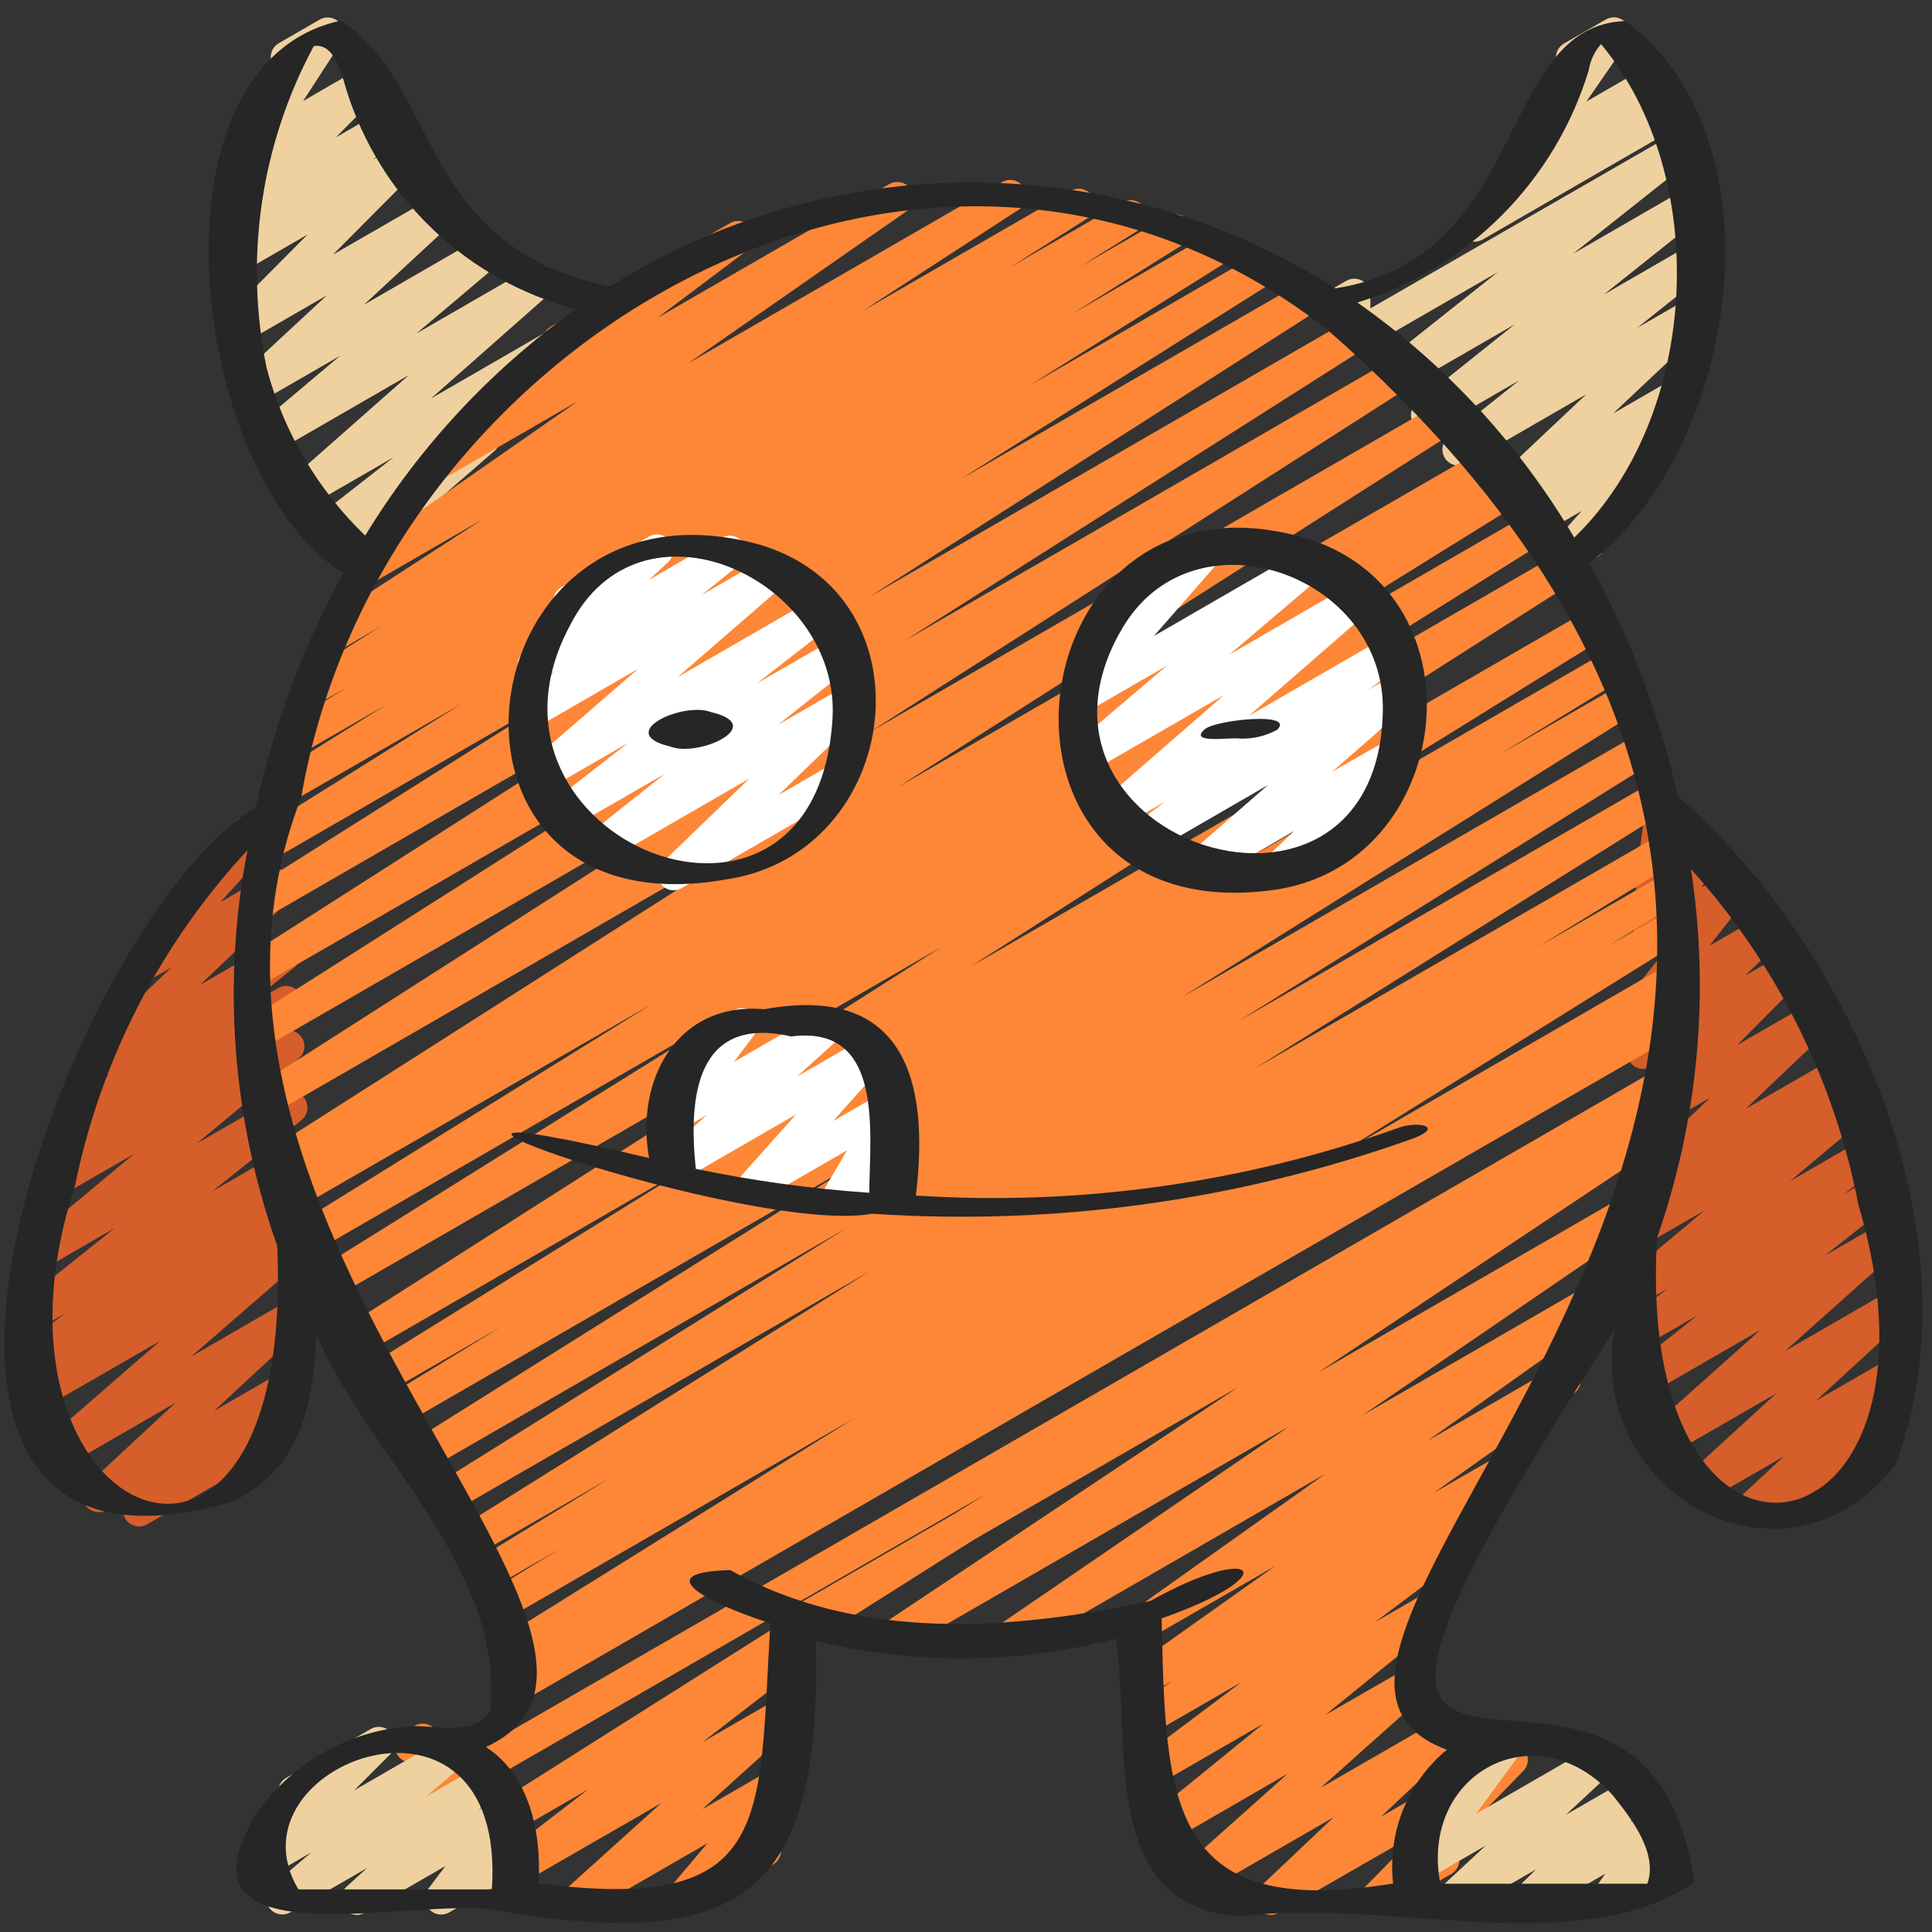<?xml version="1.0" encoding="UTF-8"?>
<svg xmlns="http://www.w3.org/2000/svg" width="128" height="128" viewBox="0 0 128 128" fill="none">
  <rect x="0" y="0" width="128" height="128" fill="#333333" stroke="none"/>
  <path d="M23.386 37.663C23.168 37.663 22.956 37.596 22.777 37.472C22.599 37.348 22.463 37.172 22.387 36.968C22.311 36.765 22.299 36.543 22.353 36.332C22.407 36.121 22.524 35.932 22.688 35.79L22.951 35.564L22.323 35.924C22.09 36.056 21.815 36.095 21.554 36.034C21.293 35.972 21.065 35.815 20.915 35.593C20.765 35.37 20.704 35.1 20.744 34.835C20.785 34.57 20.923 34.329 21.133 34.162L26.082 30.29L20.399 33.571C20.17 33.704 19.9 33.746 19.642 33.691C19.383 33.636 19.154 33.486 19 33.272C18.845 33.057 18.776 32.793 18.805 32.53C18.834 32.267 18.96 32.025 19.157 31.849L27.093 24.846L18.253 29.949C18.022 30.08 17.751 30.121 17.492 30.063C17.233 30.005 17.005 29.853 16.853 29.636C16.7 29.419 16.634 29.153 16.666 28.89C16.699 28.626 16.829 28.385 17.03 28.212L22.528 23.574L17.011 26.757C16.784 26.891 16.515 26.936 16.257 26.884C15.998 26.831 15.768 26.684 15.612 26.472C15.455 26.26 15.383 25.997 15.408 25.735C15.434 25.472 15.556 25.229 15.751 25.051L21.654 19.568L16.179 22.727C15.956 22.849 15.696 22.887 15.447 22.833C15.199 22.78 14.977 22.64 14.822 22.438C14.668 22.236 14.591 21.985 14.605 21.731C14.619 21.477 14.723 21.236 14.899 21.053L20.38 15.536L16.045 18.038C15.815 18.17 15.545 18.212 15.287 18.155C15.028 18.099 14.8 17.948 14.646 17.733C14.492 17.517 14.424 17.252 14.455 16.989C14.486 16.727 14.613 16.485 14.812 16.31L16.384 14.951H16.369C16.145 15.08 15.883 15.124 15.629 15.074C15.376 15.024 15.149 14.883 14.992 14.678C14.834 14.474 14.756 14.219 14.772 13.961C14.788 13.704 14.897 13.46 15.079 13.277L17.98 10.367L17.304 10.757C17.097 10.873 16.858 10.916 16.624 10.881C16.39 10.846 16.175 10.734 16.012 10.563C15.848 10.393 15.746 10.172 15.722 9.937C15.697 9.702 15.752 9.465 15.876 9.264L18.752 4.824C18.545 4.774 18.358 4.663 18.214 4.505C18.071 4.348 17.978 4.151 17.948 3.94C17.917 3.729 17.951 3.513 18.044 3.322C18.137 3.13 18.286 2.97 18.471 2.864L21.18 1.298C21.387 1.179 21.629 1.133 21.866 1.167C22.102 1.202 22.32 1.315 22.485 1.489C22.65 1.662 22.751 1.886 22.773 2.124C22.796 2.362 22.737 2.601 22.607 2.802L20.083 6.691L23.857 4.513C24.081 4.392 24.34 4.354 24.589 4.407C24.838 4.46 25.059 4.6 25.214 4.802C25.369 5.005 25.446 5.255 25.432 5.509C25.418 5.763 25.313 6.004 25.137 6.188L22.249 9.104L25.067 7.476C25.296 7.347 25.566 7.307 25.823 7.364C26.08 7.421 26.307 7.572 26.46 7.786C26.613 8.001 26.681 8.264 26.651 8.526C26.621 8.788 26.495 9.03 26.298 9.204L24.723 10.565L26.264 9.678C26.487 9.556 26.747 9.519 26.995 9.572C27.244 9.625 27.466 9.765 27.62 9.967C27.775 10.169 27.852 10.42 27.838 10.674C27.824 10.928 27.72 11.169 27.544 11.352L22.063 16.867L28.76 13.012C28.987 12.878 29.256 12.833 29.514 12.886C29.773 12.939 30.002 13.085 30.159 13.297C30.316 13.509 30.388 13.772 30.363 14.035C30.337 14.297 30.215 14.541 30.02 14.719L24.107 20.193L31.844 15.728C32.075 15.596 32.347 15.555 32.606 15.613C32.866 15.671 33.094 15.824 33.247 16.041C33.399 16.259 33.465 16.526 33.432 16.789C33.398 17.053 33.267 17.294 33.065 17.467L27.584 22.098L35.245 17.676C35.474 17.543 35.744 17.5 36.003 17.555C36.262 17.611 36.491 17.761 36.646 17.976C36.801 18.191 36.87 18.456 36.84 18.719C36.81 18.982 36.683 19.224 36.484 19.399L28.55 26.403L38.187 20.839C38.42 20.707 38.695 20.668 38.956 20.73C39.217 20.791 39.445 20.949 39.595 21.171C39.745 21.393 39.806 21.664 39.766 21.929C39.725 22.194 39.587 22.434 39.377 22.602L32.401 28.054C32.58 28.114 32.74 28.22 32.865 28.361C32.989 28.502 33.075 28.674 33.111 28.859C33.148 29.044 33.135 29.236 33.073 29.414C33.012 29.592 32.904 29.751 32.762 29.874L28.16 33.87C28.294 34.114 28.327 34.401 28.252 34.669C28.177 34.938 28 35.166 27.759 35.306L23.919 37.52C23.757 37.614 23.573 37.664 23.386 37.663Z" fill="#EFD1A0"></path>
  <path d="M103.332 38.163C103.127 38.163 102.925 38.103 102.753 37.992C102.58 37.88 102.443 37.721 102.359 37.533C102.275 37.346 102.246 37.138 102.278 36.934C102.309 36.731 102.398 36.541 102.534 36.388L104.785 33.855L101.69 35.643C101.459 35.772 101.19 35.811 100.932 35.752C100.675 35.694 100.449 35.542 100.297 35.327C100.145 35.111 100.078 34.847 100.109 34.585C100.141 34.323 100.268 34.082 100.467 33.909L101.762 32.808L100.015 33.817C99.788 33.955 99.517 34.003 99.256 33.952C98.995 33.901 98.762 33.754 98.604 33.541C98.445 33.327 98.373 33.062 98.4 32.797C98.427 32.532 98.552 32.288 98.75 32.11L105.096 26.122L97.167 30.7C96.934 30.836 96.658 30.878 96.395 30.818C96.132 30.759 95.901 30.602 95.75 30.379C95.598 30.156 95.536 29.884 95.576 29.618C95.617 29.351 95.757 29.11 95.968 28.942L100.661 25.198L95.076 28.422C94.844 28.554 94.57 28.594 94.309 28.533C94.048 28.473 93.82 28.317 93.669 28.096C93.518 27.875 93.455 27.605 93.494 27.34C93.533 27.075 93.669 26.835 93.877 26.666L100.356 21.488L92.749 25.881C92.516 26.014 92.241 26.054 91.98 25.994C91.719 25.933 91.49 25.776 91.339 25.555C91.188 25.333 91.126 25.062 91.165 24.797C91.205 24.532 91.343 24.291 91.552 24.123L99.232 18.028L90.285 23.193C90.123 23.286 89.94 23.335 89.754 23.336C89.568 23.336 89.385 23.288 89.223 23.196C89.061 23.103 88.926 22.97 88.832 22.809C88.737 22.649 88.687 22.466 88.685 22.28L88.674 21.367L88.633 21.388C88.512 21.465 88.376 21.517 88.234 21.541C88.093 21.564 87.947 21.558 87.808 21.524C87.668 21.49 87.536 21.428 87.421 21.341C87.306 21.255 87.21 21.146 87.138 21.022C87.066 20.897 87.02 20.759 87.002 20.617C86.985 20.474 86.997 20.329 87.037 20.191C87.077 20.053 87.145 19.924 87.236 19.813C87.327 19.701 87.439 19.61 87.567 19.543L89.19 18.606C89.352 18.513 89.534 18.464 89.721 18.463C89.907 18.463 90.09 18.511 90.251 18.603C90.413 18.695 90.548 18.828 90.643 18.988C90.737 19.149 90.788 19.331 90.79 19.517V20.434L110.705 8.961C110.938 8.828 111.213 8.787 111.475 8.848C111.737 8.908 111.967 9.065 112.118 9.288C112.269 9.51 112.33 9.782 112.29 10.047C112.249 10.313 112.11 10.554 111.9 10.722L104.22 16.812L111.535 12.588C111.768 12.45 112.045 12.405 112.31 12.464C112.575 12.523 112.807 12.68 112.96 12.904C113.113 13.127 113.175 13.401 113.133 13.669C113.092 13.937 112.95 14.179 112.736 14.346L106.253 19.519L111.957 16.226C112.19 16.09 112.466 16.048 112.729 16.107C112.992 16.167 113.223 16.324 113.375 16.547C113.526 16.769 113.588 17.041 113.548 17.308C113.507 17.575 113.367 17.816 113.156 17.983L108.463 21.727L111.94 19.72C112.167 19.584 112.437 19.537 112.697 19.589C112.957 19.641 113.188 19.788 113.345 20.001C113.503 20.214 113.576 20.477 113.549 20.741C113.523 21.005 113.4 21.249 113.203 21.427L106.865 27.4L110.95 25.04C111.181 24.909 111.452 24.868 111.711 24.926C111.97 24.984 112.198 25.136 112.351 25.353C112.503 25.57 112.57 25.836 112.537 26.099C112.504 26.363 112.374 26.604 112.173 26.777L110.069 28.565C110.213 28.575 110.353 28.615 110.48 28.682C110.607 28.748 110.72 28.841 110.81 28.953C110.97 29.149 111.054 29.396 111.049 29.65C111.043 29.903 110.948 30.146 110.78 30.335L106.199 35.481C106.33 35.725 106.361 36.01 106.286 36.276C106.21 36.543 106.034 36.769 105.794 36.908L103.874 38.02C103.709 38.115 103.522 38.164 103.332 38.163Z" fill="#EFD1A0"></path>
  <path d="M97.707 16.009C97.486 16.009 97.27 15.941 97.089 15.813C96.909 15.686 96.772 15.505 96.698 15.297C96.625 15.088 96.618 14.862 96.679 14.65C96.739 14.437 96.864 14.248 97.037 14.11L101.003 10.923C100.916 10.871 100.838 10.807 100.77 10.733C100.606 10.556 100.507 10.328 100.49 10.086C100.473 9.845 100.537 9.605 100.674 9.406L103.829 4.826C103.632 4.763 103.458 4.645 103.327 4.485C103.196 4.325 103.114 4.131 103.091 3.926C103.069 3.72 103.106 3.513 103.2 3.328C103.293 3.144 103.437 2.99 103.616 2.887L106.389 1.291C106.599 1.17 106.843 1.124 107.082 1.161C107.321 1.197 107.541 1.313 107.705 1.491C107.869 1.669 107.968 1.897 107.986 2.138C108.003 2.379 107.938 2.619 107.802 2.818L105.103 6.727L109.126 4.406C109.359 4.268 109.636 4.224 109.9 4.283C110.164 4.342 110.396 4.498 110.548 4.721C110.701 4.944 110.764 5.217 110.723 5.484C110.683 5.752 110.542 5.994 110.33 6.161L109.184 7.081L109.971 6.626C110.216 6.487 110.506 6.45 110.778 6.524C111.05 6.598 111.281 6.776 111.422 7.02C111.563 7.264 111.602 7.554 111.53 7.826C111.458 8.099 111.281 8.331 111.038 8.474L98.238 15.866C98.076 15.959 97.893 16.008 97.707 16.009Z" fill="#EFD1A0"></path>
  <path d="M9.216 101.132C8.997 101.132 8.783 101.065 8.604 100.939C8.424 100.813 8.288 100.635 8.213 100.429C8.139 100.223 8.13 99.999 8.187 99.787C8.244 99.576 8.365 99.387 8.533 99.246L8.71 99.097L7.072 100.044C6.845 100.174 6.578 100.216 6.322 100.162C6.065 100.108 5.838 99.962 5.683 99.751C5.528 99.54 5.455 99.28 5.48 99.019C5.504 98.759 5.624 98.516 5.815 98.338L11.635 92.93L4.115 97.282C3.885 97.416 3.614 97.459 3.353 97.403C3.093 97.348 2.863 97.197 2.709 96.98C2.554 96.763 2.486 96.496 2.518 96.232C2.55 95.968 2.68 95.725 2.882 95.552L10.617 88.834L2.773 93.356C2.537 93.492 2.257 93.532 1.991 93.468C1.726 93.404 1.496 93.24 1.347 93.011C1.199 92.782 1.144 92.505 1.194 92.237C1.243 91.968 1.394 91.729 1.615 91.569L2.468 90.95C2.229 91.006 1.979 90.977 1.759 90.87C1.538 90.762 1.362 90.582 1.259 90.36C1.156 90.138 1.132 89.887 1.192 89.649C1.253 89.412 1.393 89.202 1.589 89.056L4.314 87.02L2.906 87.833C2.673 87.965 2.399 88.005 2.138 87.945C1.877 87.884 1.649 87.728 1.498 87.507C1.347 87.286 1.285 87.016 1.323 86.752C1.362 86.487 1.499 86.246 1.707 86.078L7.612 81.354L3.345 83.823C3.114 83.949 2.845 83.985 2.589 83.925C2.333 83.865 2.108 83.712 1.958 83.496C1.807 83.28 1.742 83.016 1.775 82.755C1.807 82.494 1.935 82.254 2.133 82.082L8.875 76.454L4.196 79.148C3.962 79.286 3.684 79.329 3.419 79.268C3.154 79.208 2.922 79.048 2.771 78.823C2.619 78.597 2.56 78.322 2.604 78.054C2.649 77.786 2.794 77.545 3.01 77.38L5.85 75.183L5.122 75.609C4.89 75.738 4.617 75.776 4.359 75.715C4.1 75.654 3.873 75.499 3.723 75.279C3.573 75.059 3.51 74.792 3.547 74.529C3.584 74.265 3.718 74.025 3.923 73.856L7.27 71.17L6.532 71.596C6.305 71.74 6.032 71.792 5.768 71.742C5.504 71.693 5.268 71.546 5.108 71.33C4.947 71.115 4.874 70.847 4.903 70.58C4.932 70.313 5.06 70.066 5.263 69.89L11.368 64.087L9.783 65.002C9.563 65.13 9.304 65.176 9.054 65.129C8.803 65.083 8.577 64.949 8.417 64.751C8.257 64.552 8.173 64.303 8.181 64.048C8.188 63.794 8.287 63.55 8.459 63.362L15.426 55.682C15.291 55.437 15.257 55.149 15.332 54.88C15.407 54.61 15.585 54.381 15.827 54.242L17.869 53.062C18.089 52.932 18.348 52.886 18.599 52.931C18.85 52.976 19.077 53.11 19.238 53.308C19.399 53.506 19.484 53.755 19.477 54.01C19.47 54.265 19.372 54.509 19.2 54.698L14.601 59.769L18.086 57.758C18.312 57.629 18.578 57.587 18.832 57.64C19.087 57.693 19.314 57.837 19.469 58.046C19.625 58.254 19.699 58.512 19.678 58.771C19.657 59.031 19.541 59.273 19.354 59.453L13.248 65.256L18.297 62.342C18.53 62.211 18.803 62.171 19.064 62.231C19.324 62.292 19.552 62.447 19.703 62.668C19.854 62.888 19.916 63.157 19.879 63.421C19.841 63.686 19.705 63.926 19.499 64.096L16.158 66.775L18.443 65.457C18.677 65.326 18.951 65.288 19.212 65.35C19.473 65.412 19.701 65.571 19.85 65.793C19.999 66.016 20.059 66.287 20.018 66.552C19.976 66.817 19.837 67.056 19.627 67.223L16.783 69.427L18.577 68.392C18.808 68.262 19.079 68.222 19.338 68.281C19.596 68.34 19.823 68.493 19.975 68.71C20.127 68.928 20.193 69.194 20.159 69.457C20.125 69.72 19.995 69.961 19.793 70.133L13.043 75.758L18.773 72.456C19.006 72.324 19.28 72.284 19.541 72.344C19.801 72.405 20.03 72.561 20.181 72.782C20.332 73.003 20.394 73.273 20.355 73.538C20.317 73.803 20.18 74.043 19.972 74.212L14.054 78.935L18.933 76.119C19.169 75.986 19.445 75.948 19.708 76.011C19.971 76.075 20.2 76.235 20.348 76.461C20.497 76.686 20.555 76.96 20.509 77.227C20.464 77.493 20.319 77.732 20.105 77.896L17.382 79.929L19.066 78.959C19.302 78.826 19.58 78.788 19.844 78.854C20.107 78.919 20.335 79.082 20.483 79.31C20.63 79.537 20.685 79.813 20.637 80.08C20.588 80.347 20.44 80.585 20.222 80.746L19.433 81.316C19.666 81.251 19.915 81.269 20.137 81.364C20.36 81.46 20.543 81.629 20.657 81.842C20.771 82.056 20.809 82.302 20.764 82.541C20.72 82.779 20.595 82.995 20.412 83.153L12.681 89.864L18.745 86.363C18.973 86.231 19.241 86.188 19.498 86.241C19.755 86.295 19.984 86.441 20.14 86.653C20.296 86.864 20.368 87.126 20.343 87.387C20.318 87.649 20.197 87.892 20.004 88.07L14.187 93.474L18.596 90.929C18.827 90.798 19.099 90.758 19.358 90.817C19.617 90.876 19.845 91.03 19.997 91.248C20.148 91.466 20.213 91.732 20.179 91.996C20.144 92.259 20.013 92.5 19.81 92.672L18.722 93.572C18.947 93.594 19.159 93.687 19.327 93.838C19.496 93.988 19.612 94.188 19.66 94.409C19.707 94.63 19.683 94.861 19.591 95.067C19.5 95.273 19.345 95.445 19.149 95.558L9.749 100.989C9.587 101.084 9.403 101.133 9.216 101.132Z" fill="#D65E2A"></path>
  <path d="M115.902 101.133C115.687 101.133 115.478 101.069 115.301 100.948C115.124 100.828 114.987 100.657 114.908 100.457C114.83 100.258 114.813 100.039 114.861 99.83C114.908 99.621 115.017 99.432 115.174 99.286L118.172 96.497L112.932 99.522C112.705 99.651 112.439 99.691 112.184 99.636C111.929 99.582 111.703 99.436 111.548 99.225C111.394 99.015 111.321 98.756 111.345 98.496C111.369 98.236 111.488 97.994 111.678 97.816L117.679 92.318L110.357 96.544C110.129 96.676 109.859 96.719 109.601 96.664C109.343 96.609 109.114 96.46 108.96 96.246C108.805 96.032 108.735 95.768 108.763 95.506C108.792 95.243 108.917 95.001 109.113 94.825L116.629 88.115L109.393 92.293C109.16 92.426 108.884 92.467 108.623 92.406C108.361 92.346 108.131 92.189 107.98 91.966C107.829 91.744 107.768 91.472 107.808 91.207C107.849 90.941 107.988 90.7 108.198 90.532L112.465 87.143L109.286 88.975C109.052 89.107 108.777 89.145 108.515 89.083C108.254 89.021 108.026 88.862 107.876 88.638C107.727 88.415 107.667 88.143 107.71 87.878C107.752 87.612 107.893 87.373 108.104 87.207L110.494 85.368L109.105 86.168C108.874 86.3 108.602 86.341 108.342 86.283C108.082 86.225 107.853 86.072 107.701 85.854C107.548 85.636 107.482 85.368 107.517 85.104C107.551 84.84 107.683 84.599 107.887 84.427L112.917 80.203L108.845 82.55C108.611 82.681 108.336 82.719 108.075 82.656C107.814 82.594 107.587 82.436 107.437 82.213C107.288 81.99 107.228 81.719 107.27 81.454C107.311 81.189 107.451 80.95 107.661 80.783L109 79.746L108.973 79.761C108.745 79.904 108.472 79.957 108.208 79.907C107.944 79.858 107.709 79.711 107.548 79.495C107.388 79.28 107.315 79.012 107.344 78.745C107.372 78.478 107.501 78.231 107.703 78.055L113.305 72.721L109.188 75.096C108.965 75.217 108.705 75.255 108.456 75.202C108.207 75.149 107.986 75.008 107.831 74.806C107.677 74.604 107.6 74.353 107.614 74.1C107.628 73.846 107.732 73.605 107.908 73.421L112.311 68.996L109.399 70.678C109.174 70.807 108.91 70.85 108.656 70.799C108.401 70.748 108.174 70.606 108.017 70.399C107.86 70.192 107.784 69.935 107.803 69.676C107.821 69.417 107.934 69.174 108.119 68.992L110.408 66.771L109.555 67.258C109.343 67.385 109.092 67.433 108.847 67.394C108.603 67.356 108.38 67.232 108.217 67.044C108.055 66.858 107.963 66.62 107.957 66.372C107.951 66.125 108.031 65.883 108.183 65.688L110.743 62.415L109.758 62.985C109.549 63.105 109.305 63.151 109.067 63.115C108.828 63.08 108.609 62.964 108.445 62.788C108.28 62.611 108.181 62.384 108.162 62.144C108.143 61.903 108.206 61.664 108.341 61.464L109.576 59.638C109.303 59.682 109.024 59.616 108.8 59.454C108.634 59.343 108.503 59.187 108.422 59.005C108.341 58.823 108.312 58.621 108.339 58.424L108.853 54.765C108.786 54.702 108.728 54.63 108.68 54.552C108.61 54.43 108.565 54.296 108.547 54.157C108.529 54.018 108.538 53.877 108.575 53.742C108.611 53.606 108.674 53.48 108.759 53.369C108.845 53.258 108.951 53.164 109.073 53.095L109.54 52.826C109.713 52.726 109.91 52.677 110.109 52.684C110.308 52.691 110.501 52.754 110.667 52.865C110.832 52.976 110.963 53.131 111.045 53.312C111.127 53.494 111.156 53.695 111.129 53.892L110.756 56.557L112.463 55.574C112.672 55.453 112.915 55.407 113.154 55.443C113.392 55.479 113.612 55.594 113.776 55.771C113.94 55.947 114.04 56.174 114.059 56.415C114.077 56.655 114.014 56.895 113.879 57.095L112.725 58.801L114.445 57.809C114.659 57.688 114.909 57.644 115.151 57.685C115.394 57.727 115.615 57.851 115.777 58.037C115.938 58.223 116.031 58.459 116.038 58.706C116.045 58.952 115.967 59.193 115.816 59.388L113.256 62.66L116.636 60.711C116.86 60.581 117.125 60.538 117.379 60.589C117.634 60.64 117.861 60.783 118.018 60.989C118.175 61.196 118.251 61.453 118.232 61.712C118.214 61.971 118.101 62.214 117.916 62.396L115.627 64.638L118.208 63.145C118.431 63.023 118.691 62.986 118.94 63.039C119.189 63.092 119.41 63.232 119.565 63.434C119.719 63.636 119.796 63.887 119.782 64.141C119.768 64.395 119.664 64.636 119.488 64.819L115.083 69.244L119.989 66.415C120.216 66.245 120.5 66.173 120.78 66.213C121.06 66.253 121.313 66.402 121.483 66.629C121.652 66.855 121.725 67.139 121.685 67.419C121.645 67.699 121.496 67.952 121.269 68.122L115.667 73.455L121.591 70.042C121.825 69.908 122.101 69.868 122.364 69.93C122.626 69.991 122.855 70.15 123.006 70.374C123.156 70.597 123.216 70.87 123.173 71.136C123.131 71.402 122.99 71.642 122.777 71.808L121.444 72.843L122.404 72.288C122.635 72.159 122.906 72.119 123.164 72.178C123.422 72.237 123.649 72.389 123.801 72.606C123.952 72.823 124.018 73.088 123.985 73.351C123.952 73.613 123.823 73.854 123.622 74.027L118.588 78.259L123.368 75.499C123.603 75.364 123.879 75.324 124.142 75.385C124.406 75.447 124.635 75.606 124.786 75.831C124.936 76.055 124.996 76.328 124.952 76.595C124.909 76.862 124.766 77.102 124.552 77.267L122.176 79.098L123.985 78.052C124.218 77.92 124.492 77.879 124.754 77.94C125.015 78 125.244 78.157 125.395 78.379C125.546 78.6 125.608 78.871 125.568 79.136C125.529 79.402 125.391 79.642 125.182 79.81L120.885 83.198L124.529 81.097C124.756 80.977 125.018 80.942 125.268 81C125.519 81.058 125.739 81.204 125.891 81.411C126.042 81.618 126.113 81.873 126.091 82.129C126.07 82.385 125.957 82.624 125.773 82.803L118.261 89.513L125.062 85.585C125.289 85.457 125.556 85.416 125.811 85.471C126.066 85.526 126.292 85.672 126.446 85.882C126.601 86.093 126.673 86.352 126.649 86.612C126.625 86.871 126.507 87.114 126.317 87.292L120.32 92.798L125.261 89.948C125.488 89.814 125.757 89.769 126.015 89.822C126.274 89.874 126.503 90.021 126.66 90.233C126.817 90.445 126.889 90.708 126.864 90.971C126.838 91.233 126.716 91.477 126.521 91.655L123.52 94.443L124.759 93.73C125.003 93.603 125.287 93.575 125.551 93.651C125.815 93.728 126.04 93.903 126.177 94.142C126.315 94.38 126.355 94.662 126.29 94.929C126.224 95.197 126.058 95.428 125.826 95.576L116.439 100.99C116.276 101.086 116.091 101.135 115.902 101.133Z" fill="#D65E2A"></path>
  <path d="M84.198 126.869C83.984 126.869 83.775 126.806 83.598 126.686C83.421 126.566 83.284 126.396 83.205 126.197C83.126 125.998 83.108 125.78 83.154 125.571C83.201 125.362 83.309 125.172 83.464 125.026L88.343 120.405L79.586 125.461C79.356 125.605 79.08 125.656 78.814 125.604C78.548 125.552 78.312 125.401 78.153 125.181C77.995 124.96 77.926 124.688 77.961 124.419C77.996 124.15 78.133 123.905 78.342 123.733L85.305 117.516L77.291 122.152C77.058 122.285 76.784 122.326 76.523 122.267C76.262 122.207 76.033 122.052 75.881 121.831C75.73 121.611 75.666 121.341 75.704 121.076C75.742 120.811 75.878 120.57 76.085 120.401L83.71 114.195L76.845 118.161C76.61 118.292 76.334 118.331 76.072 118.267C75.81 118.204 75.581 118.043 75.433 117.819C75.284 117.594 75.226 117.321 75.27 117.055C75.315 116.789 75.458 116.55 75.671 116.386L82.251 111.443L76.57 114.722C76.332 114.855 76.052 114.891 75.787 114.825C75.523 114.758 75.295 114.592 75.149 114.362C75.002 114.132 74.95 113.855 75.002 113.587C75.054 113.319 75.207 113.082 75.428 112.923L77.67 111.372L76.346 112.134C76.108 112.266 75.83 112.303 75.567 112.237C75.303 112.17 75.075 112.007 74.929 111.778C74.782 111.55 74.728 111.274 74.778 111.007C74.827 110.74 74.977 110.502 75.196 110.342L84.484 103.75L75.981 108.657C75.744 108.789 75.465 108.825 75.202 108.759C74.939 108.693 74.71 108.529 74.564 108.301C74.417 108.072 74.363 107.797 74.413 107.53C74.463 107.263 74.612 107.025 74.831 106.865L87.789 97.659L67.181 109.557C66.942 109.689 66.662 109.726 66.398 109.658C66.133 109.59 65.905 109.424 65.76 109.193C65.614 108.962 65.563 108.684 65.616 108.417C65.669 108.149 65.823 107.912 66.046 107.754L85.431 94.491L59.693 109.352C59.453 109.488 59.17 109.527 58.902 109.459C58.635 109.391 58.404 109.222 58.259 108.987C58.114 108.753 58.065 108.472 58.122 108.202C58.18 107.932 58.34 107.695 58.568 107.541L82.035 91.897L53.852 108.17C53.608 108.298 53.324 108.326 53.06 108.249C52.796 108.173 52.571 107.997 52.434 107.759C52.296 107.521 52.256 107.238 52.321 106.971C52.387 106.704 52.553 106.472 52.785 106.325L109.687 73.472C109.927 73.335 110.21 73.297 110.478 73.365C110.745 73.433 110.976 73.602 111.121 73.836C111.266 74.07 111.316 74.352 111.258 74.622C111.2 74.891 111.04 75.128 110.812 75.283L87.328 90.935L108.518 78.703C108.757 78.57 109.037 78.534 109.301 78.601C109.566 78.669 109.794 78.835 109.939 79.066C110.085 79.297 110.136 79.575 110.083 79.843C110.03 80.11 109.876 80.347 109.653 80.505L90.27 93.766L106.385 84.465C106.622 84.332 106.901 84.296 107.164 84.362C107.427 84.428 107.655 84.592 107.802 84.82C107.948 85.049 108.002 85.325 107.953 85.591C107.903 85.858 107.754 86.096 107.535 86.257L94.581 95.456L103.136 90.519C103.373 90.387 103.652 90.35 103.915 90.416C104.178 90.482 104.406 90.646 104.553 90.875C104.699 91.103 104.753 91.379 104.704 91.646C104.654 91.913 104.505 92.15 104.286 92.311L94.984 98.912L99.2 96.486C99.438 96.356 99.716 96.322 99.978 96.389C100.241 96.457 100.467 96.622 100.612 96.851C100.757 97.08 100.81 97.356 100.759 97.622C100.708 97.888 100.558 98.125 100.339 98.284L96.966 100.62C97.152 100.612 97.337 100.651 97.504 100.735C97.67 100.818 97.812 100.944 97.916 101.098C98.064 101.325 98.122 101.599 98.075 101.867C98.029 102.134 97.882 102.373 97.666 102.536L91.093 107.475L94.223 105.668C94.455 105.532 94.73 105.489 94.993 105.548C95.255 105.606 95.486 105.762 95.639 105.983C95.792 106.205 95.855 106.476 95.816 106.742C95.778 107.009 95.64 107.25 95.43 107.419L87.797 113.627L93.227 110.506C93.455 110.374 93.725 110.332 93.983 110.387C94.241 110.442 94.469 110.591 94.624 110.805C94.779 111.019 94.849 111.282 94.82 111.545C94.792 111.807 94.667 112.05 94.47 112.226L87.505 118.444L95.119 114.048C95.346 113.907 95.618 113.857 95.88 113.907C96.143 113.957 96.377 114.104 96.536 114.319C96.696 114.533 96.769 114.8 96.741 115.066C96.713 115.332 96.586 115.577 96.386 115.754L91.499 120.356L99.624 115.662C99.847 115.534 100.109 115.49 100.362 115.539C100.614 115.589 100.841 115.727 100.999 115.93C101.157 116.133 101.237 116.387 101.223 116.644C101.209 116.901 101.103 117.144 100.924 117.329L96.098 122.276C96.27 122.362 96.416 122.493 96.519 122.656C96.623 122.818 96.681 123.005 96.686 123.198C96.692 123.39 96.645 123.581 96.552 123.749C96.458 123.917 96.32 124.057 96.153 124.153L91.703 126.713C91.481 126.84 91.219 126.883 90.968 126.833C90.716 126.783 90.491 126.644 90.333 126.442C90.176 126.239 90.096 125.987 90.11 125.731C90.123 125.475 90.228 125.232 90.406 125.047L93.999 121.386L84.732 126.72C84.57 126.816 84.386 126.868 84.198 126.869Z" fill="#FD8736"></path>
  <path d="M38.347 126.89C38.131 126.89 37.92 126.825 37.741 126.703C37.563 126.581 37.426 126.407 37.349 126.206C37.272 126.004 37.257 125.784 37.308 125.574C37.358 125.364 37.471 125.174 37.632 125.029L43.802 119.468L33.707 125.283C33.472 125.422 33.193 125.466 32.927 125.405C32.661 125.345 32.429 125.185 32.277 124.958C32.126 124.731 32.066 124.455 32.112 124.187C32.158 123.918 32.305 123.677 32.523 123.513L38.953 118.563L31.891 122.638C31.65 122.771 31.367 122.805 31.101 122.734C30.835 122.662 30.607 122.491 30.464 122.255C30.322 122.02 30.276 121.738 30.336 121.47C30.397 121.201 30.559 120.966 30.788 120.814L65.265 99.013L29.754 119.515C29.619 119.594 29.469 119.643 29.314 119.657C29.158 119.671 29.002 119.65 28.855 119.596C28.708 119.543 28.575 119.458 28.464 119.347C28.354 119.237 28.269 119.103 28.215 118.956L27.411 116.752C27.196 116.79 26.975 116.761 26.778 116.667C26.581 116.574 26.417 116.422 26.31 116.232C26.17 115.986 26.133 115.695 26.207 115.422C26.281 115.15 26.46 114.917 26.705 114.777L27.469 114.337C27.603 114.26 27.753 114.212 27.908 114.199C28.063 114.185 28.219 114.206 28.365 114.259C28.511 114.312 28.644 114.396 28.754 114.506C28.864 114.616 28.949 114.748 29.003 114.894L29.783 117.027L110.044 70.691C110.285 70.553 110.571 70.515 110.84 70.585C111.11 70.655 111.341 70.827 111.485 71.065C111.629 71.303 111.675 71.588 111.612 71.859C111.549 72.129 111.383 72.365 111.149 72.515L53.286 109.115C53.401 109.337 53.434 109.593 53.379 109.837C53.325 110.081 53.186 110.298 52.988 110.45L46.554 115.415L51.46 112.581C51.687 112.458 51.951 112.421 52.203 112.478C52.455 112.535 52.678 112.681 52.83 112.889C52.983 113.098 53.054 113.354 53.032 113.612C53.01 113.869 52.895 114.109 52.708 114.288L46.536 119.863L51.089 117.234C51.306 117.108 51.562 117.063 51.809 117.107C52.057 117.151 52.281 117.28 52.442 117.473C52.603 117.666 52.691 117.91 52.69 118.161C52.69 118.412 52.6 118.655 52.437 118.847L49.92 121.815L50.106 121.708C50.227 121.631 50.363 121.579 50.505 121.556C50.647 121.532 50.792 121.538 50.932 121.572C51.071 121.606 51.203 121.668 51.318 121.755C51.433 121.841 51.529 121.95 51.601 122.074C51.673 122.199 51.719 122.337 51.737 122.479C51.754 122.622 51.742 122.767 51.702 122.905C51.662 123.043 51.594 123.172 51.503 123.283C51.412 123.395 51.3 123.487 51.172 123.553L45.694 126.721C45.476 126.847 45.221 126.892 44.974 126.849C44.726 126.805 44.502 126.675 44.341 126.482C44.18 126.29 44.092 126.046 44.093 125.795C44.093 125.543 44.183 125.3 44.346 125.108L46.865 122.122L38.88 126.73C38.72 126.83 38.535 126.885 38.347 126.89Z" fill="#FD8736"></path>
  <path d="M34.276 112.746C34.044 112.746 33.818 112.67 33.632 112.53C33.447 112.389 33.312 112.192 33.25 111.968C33.187 111.744 33.199 111.505 33.284 111.289C33.369 111.073 33.523 110.89 33.722 110.769L35.874 109.455L34.502 110.246C34.26 110.386 33.973 110.425 33.702 110.355C33.432 110.285 33.199 110.111 33.055 109.872C32.911 109.632 32.867 109.345 32.932 109.073C32.998 108.802 33.167 108.566 33.404 108.418L56.576 93.973L33.677 107.2C33.434 107.334 33.149 107.368 32.882 107.296C32.614 107.223 32.386 107.05 32.244 106.812C32.102 106.574 32.059 106.29 32.123 106.02C32.187 105.75 32.353 105.516 32.587 105.367L37.09 102.615L32.806 105.086C32.686 105.157 32.553 105.205 32.414 105.225C32.275 105.245 32.134 105.238 31.998 105.203C31.862 105.169 31.734 105.108 31.622 105.024C31.509 104.94 31.415 104.835 31.343 104.714C31.271 104.594 31.224 104.461 31.204 104.322C31.184 104.183 31.191 104.042 31.226 103.906C31.26 103.77 31.321 103.642 31.405 103.53C31.489 103.417 31.594 103.323 31.714 103.251L40.461 97.898L31.714 102.944C31.473 103.071 31.192 103.101 30.93 103.028C30.667 102.954 30.442 102.783 30.302 102.549C30.162 102.316 30.116 102.037 30.175 101.771C30.234 101.504 30.392 101.271 30.618 101.118L57.6 84.237L30.016 100.16C29.775 100.287 29.494 100.317 29.232 100.244C28.969 100.17 28.744 99.999 28.604 99.765C28.464 99.532 28.418 99.253 28.477 98.987C28.535 98.72 28.694 98.487 28.919 98.334L56.068 81.374L28.218 97.45C27.975 97.596 27.685 97.64 27.41 97.572C27.135 97.504 26.899 97.329 26.753 97.087C26.607 96.844 26.564 96.554 26.632 96.279C26.7 96.004 26.874 95.768 27.117 95.622L57.011 76.891L26.313 94.615C26.069 94.76 25.779 94.802 25.504 94.732C25.23 94.662 24.995 94.486 24.85 94.243C24.706 94 24.664 93.709 24.733 93.435C24.803 93.16 24.979 92.925 25.223 92.781L33.21 87.895L25.028 92.618C24.787 92.748 24.505 92.779 24.241 92.706C23.977 92.632 23.751 92.46 23.611 92.225C23.47 91.99 23.425 91.71 23.485 91.443C23.545 91.176 23.706 90.942 23.934 90.79L47.021 76.48L23.512 90.052C23.27 90.199 22.979 90.244 22.704 90.176C22.43 90.109 22.193 89.936 22.046 89.694C21.899 89.452 21.854 89.162 21.922 88.887C21.989 88.612 22.163 88.375 22.404 88.228L62.374 62.737L21.6 86.278C21.359 86.409 21.076 86.442 20.811 86.369C20.546 86.297 20.32 86.125 20.178 85.89C20.037 85.655 19.991 85.374 20.051 85.106C20.112 84.838 20.273 84.604 20.501 84.452L48.83 66.775L20.348 83.213C20.105 83.358 19.814 83.401 19.54 83.332C19.266 83.263 19.03 83.088 18.884 82.846C18.739 82.603 18.696 82.312 18.765 82.038C18.834 81.763 19.009 81.528 19.251 81.382L43.2 66.513L19.398 80.254C19.156 80.383 18.873 80.414 18.609 80.34C18.345 80.266 18.119 80.094 17.979 79.858C17.838 79.621 17.795 79.34 17.856 79.073C17.918 78.805 18.081 78.572 18.311 78.421L19.362 77.781L18.846 78.08C18.604 78.227 18.314 78.271 18.039 78.204C17.764 78.137 17.527 77.963 17.38 77.721C17.233 77.48 17.189 77.189 17.256 76.914C17.323 76.639 17.497 76.403 17.739 76.256L55.04 52.461L18.091 73.794C17.849 73.935 17.562 73.976 17.291 73.908C17.02 73.84 16.786 73.667 16.64 73.428C16.495 73.189 16.449 72.903 16.513 72.63C16.577 72.358 16.745 72.122 16.981 71.972L53.131 48.855L17.707 69.293C17.466 69.427 17.182 69.463 16.915 69.393C16.648 69.323 16.418 69.151 16.275 68.915C16.131 68.679 16.085 68.397 16.146 68.127C16.206 67.858 16.369 67.623 16.599 67.471L47.413 47.885L17.707 65.037C17.466 65.169 17.184 65.203 16.918 65.133C16.653 65.062 16.425 64.892 16.282 64.657C16.139 64.423 16.092 64.142 16.151 63.874C16.209 63.605 16.369 63.37 16.597 63.217L46.387 44.177L18.014 60.561C17.772 60.696 17.487 60.732 17.22 60.661C16.952 60.59 16.722 60.418 16.579 60.181C16.436 59.944 16.391 59.66 16.453 59.39C16.516 59.12 16.68 58.885 16.913 58.735L37.547 45.709L18.56 56.674C18.319 56.805 18.036 56.837 17.771 56.765C17.506 56.693 17.28 56.521 17.138 56.286C16.997 56.051 16.951 55.77 17.011 55.502C17.072 55.234 17.233 55 17.461 54.848L30.545 46.645L19.281 53.148C19.04 53.275 18.759 53.305 18.497 53.231C18.234 53.158 18.009 52.987 17.869 52.753C17.729 52.519 17.683 52.241 17.742 51.974C17.8 51.708 17.959 51.474 18.185 51.321L25.587 46.694L20.164 49.815C19.922 49.955 19.635 49.994 19.364 49.924C19.094 49.854 18.861 49.68 18.717 49.441C18.573 49.201 18.529 48.914 18.594 48.642C18.659 48.371 18.829 48.135 19.066 47.987L23.04 45.497L21.242 46.536C21 46.683 20.709 46.727 20.434 46.659C20.16 46.591 19.923 46.417 19.777 46.175C19.631 45.932 19.587 45.642 19.655 45.368C19.722 45.093 19.897 44.856 20.139 44.71L25.282 41.465L22.705 42.959C22.465 43.093 22.181 43.129 21.915 43.059C21.648 42.99 21.419 42.82 21.275 42.585C21.131 42.35 21.084 42.068 21.143 41.799C21.202 41.53 21.363 41.294 21.591 41.141L31.966 34.408L24.954 38.462C24.716 38.593 24.437 38.629 24.174 38.562C23.911 38.495 23.683 38.33 23.537 38.101C23.391 37.872 23.338 37.596 23.389 37.329C23.44 37.062 23.59 36.825 23.81 36.665L38.264 26.592L29.491 31.656C29.254 31.811 28.965 31.866 28.688 31.808C28.411 31.75 28.168 31.584 28.013 31.347C27.858 31.11 27.803 30.821 27.861 30.544C27.919 30.267 28.085 30.024 28.322 29.869L36.681 23.573C36.434 23.491 36.228 23.321 36.1 23.095C35.959 22.851 35.921 22.56 35.994 22.288C36.067 22.015 36.245 21.782 36.489 21.64L48.371 14.78C48.606 14.645 48.884 14.605 49.148 14.667C49.411 14.73 49.641 14.89 49.791 15.116C49.941 15.342 49.998 15.616 49.953 15.883C49.908 16.151 49.763 16.39 49.547 16.554L43.556 21.062L58.916 12.198C59.154 12.062 59.436 12.022 59.703 12.088C59.969 12.153 60.2 12.319 60.347 12.551C60.495 12.783 60.547 13.062 60.493 13.331C60.44 13.601 60.285 13.839 60.06 13.997L45.611 24.062L66.406 12.057C66.647 11.923 66.93 11.887 67.197 11.957C67.463 12.026 67.692 12.196 67.836 12.431C67.98 12.666 68.028 12.948 67.969 13.217C67.91 13.486 67.749 13.722 67.52 13.875L57.152 20.604L70.968 12.629C71.209 12.5 71.49 12.469 71.753 12.541C72.017 12.614 72.242 12.785 72.384 13.019C72.525 13.253 72.571 13.532 72.512 13.799C72.454 14.066 72.295 14.3 72.068 14.453L66.948 17.694L74.368 13.403C74.61 13.264 74.898 13.225 75.168 13.295C75.439 13.365 75.671 13.539 75.815 13.778C75.959 14.018 76.003 14.304 75.938 14.576C75.873 14.848 75.704 15.084 75.467 15.232L71.497 17.709L77.374 14.317C77.615 14.189 77.896 14.159 78.159 14.233C78.421 14.306 78.646 14.477 78.786 14.711C78.926 14.945 78.972 15.223 78.913 15.49C78.855 15.756 78.696 15.99 78.471 16.143L71.085 20.766L80.258 15.471C80.5 15.335 80.785 15.299 81.053 15.37C81.32 15.441 81.55 15.613 81.693 15.851C81.836 16.088 81.881 16.371 81.819 16.641C81.757 16.911 81.592 17.146 81.359 17.297L68.233 25.527L83.2 16.889C83.441 16.757 83.725 16.723 83.99 16.794C84.256 16.865 84.484 17.037 84.627 17.272C84.769 17.508 84.815 17.789 84.755 18.058C84.694 18.326 84.533 18.561 84.303 18.713L63.676 31.727L86.302 18.671C86.543 18.538 86.825 18.504 87.091 18.575C87.356 18.645 87.584 18.816 87.727 19.05C87.87 19.285 87.917 19.565 87.858 19.834C87.799 20.102 87.639 20.337 87.411 20.49L57.615 39.535L89.658 21.034C89.9 20.888 90.19 20.843 90.465 20.91C90.74 20.977 90.977 21.151 91.123 21.393C91.27 21.635 91.315 21.925 91.248 22.2C91.18 22.475 91.007 22.712 90.765 22.858L59.947 42.442L92.683 23.543C92.924 23.402 93.211 23.361 93.483 23.429C93.754 23.498 93.988 23.67 94.133 23.909C94.279 24.148 94.324 24.434 94.261 24.707C94.197 24.979 94.029 25.216 93.792 25.365L57.641 48.493L95.691 26.519C95.932 26.384 96.216 26.349 96.483 26.419C96.75 26.489 96.979 26.66 97.123 26.896C97.266 27.132 97.312 27.415 97.252 27.684C97.191 27.954 97.029 28.189 96.798 28.341L59.52 52.132L98.413 29.677C98.656 29.538 98.944 29.501 99.214 29.572C99.484 29.644 99.716 29.819 99.859 30.059C100.001 30.3 100.044 30.587 99.977 30.858C99.91 31.13 99.739 31.364 99.501 31.511L98.421 32.168L99.716 31.422C99.958 31.288 100.242 31.254 100.509 31.326C100.775 31.398 101.004 31.571 101.146 31.807C101.288 32.044 101.332 32.327 101.27 32.596C101.208 32.865 101.044 33.099 100.813 33.25L76.881 48.109L101.434 33.935C101.676 33.795 101.963 33.756 102.234 33.826C102.504 33.896 102.737 34.07 102.881 34.309C103.025 34.549 103.069 34.836 103.004 35.107C102.939 35.379 102.769 35.615 102.532 35.763L74.202 53.448L103.119 36.753C103.36 36.622 103.642 36.59 103.906 36.661C104.17 36.733 104.397 36.903 104.539 37.138C104.681 37.372 104.728 37.652 104.669 37.919C104.61 38.187 104.451 38.421 104.224 38.575L64.25 64.072L105.022 40.535C105.264 40.402 105.548 40.368 105.814 40.44C106.081 40.512 106.309 40.684 106.451 40.921C106.593 41.158 106.638 41.44 106.576 41.709C106.514 41.978 106.35 42.213 106.118 42.364L83.029 56.674L106.206 43.294C106.448 43.16 106.734 43.125 107.001 43.198C107.268 43.27 107.497 43.444 107.639 43.682C107.78 43.92 107.824 44.204 107.76 44.473C107.696 44.743 107.53 44.977 107.296 45.126L99.337 49.99L107.044 45.542C107.286 45.411 107.568 45.379 107.833 45.451C108.098 45.523 108.325 45.695 108.466 45.93C108.608 46.165 108.653 46.446 108.593 46.714C108.533 46.982 108.372 47.216 108.143 47.368L78.227 66.114L108.094 48.87C108.336 48.73 108.623 48.691 108.894 48.762C109.165 48.832 109.397 49.005 109.541 49.245C109.685 49.484 109.729 49.771 109.664 50.043C109.599 50.315 109.43 50.55 109.193 50.698L82.033 67.667L108.913 52.143C109.155 52.01 109.439 51.975 109.706 52.047C109.972 52.119 110.2 52.292 110.342 52.528C110.485 52.765 110.529 53.048 110.467 53.317C110.405 53.586 110.241 53.82 110.01 53.971L83.076 70.824L109.562 55.533C109.805 55.388 110.096 55.346 110.37 55.415C110.645 55.485 110.88 55.66 111.025 55.904C111.17 56.147 111.212 56.438 111.143 56.712C111.073 56.987 110.897 57.222 110.654 57.367L101.88 62.743L109.909 58.108C110.153 57.963 110.443 57.921 110.718 57.991C110.992 58.061 111.227 58.236 111.372 58.48C111.516 58.723 111.558 59.014 111.489 59.288C111.419 59.562 111.243 59.798 111 59.942L106.52 62.684L110.146 60.591C110.387 60.464 110.668 60.434 110.931 60.507C111.193 60.58 111.418 60.751 111.558 60.985C111.699 61.219 111.744 61.498 111.685 61.764C111.627 62.03 111.468 62.264 111.243 62.417L88.068 76.855L110.308 64.017C110.551 63.883 110.836 63.848 111.103 63.921C111.371 63.993 111.6 64.167 111.741 64.405C111.883 64.643 111.926 64.927 111.862 65.197C111.798 65.466 111.632 65.7 111.398 65.849L109.246 67.161L110.313 66.551C110.557 66.412 110.847 66.375 111.119 66.449C111.391 66.523 111.623 66.701 111.764 66.945C111.904 67.189 111.943 67.479 111.871 67.751C111.799 68.023 111.622 68.256 111.379 68.399L34.81 112.601C34.648 112.696 34.464 112.746 34.276 112.746Z" fill="#FD8736"></path>
  <path d="M44.625 58.982C44.413 58.982 44.205 58.918 44.029 58.8C43.853 58.681 43.716 58.512 43.636 58.315C43.557 58.119 43.538 57.902 43.581 57.695C43.625 57.487 43.73 57.297 43.883 57.149L49.643 51.585L40.218 57.025C39.985 57.161 39.709 57.203 39.446 57.143C39.183 57.084 38.952 56.927 38.8 56.704C38.648 56.481 38.587 56.209 38.627 55.943C38.668 55.676 38.807 55.435 39.019 55.267L44.051 51.263L37.837 54.849C37.603 54.98 37.329 55.017 37.069 54.955C36.809 54.893 36.582 54.735 36.432 54.513C36.283 54.291 36.223 54.021 36.263 53.756C36.304 53.492 36.442 53.252 36.651 53.085L41.609 49.224L36.314 52.281C36.084 52.415 35.812 52.458 35.552 52.403C35.292 52.347 35.062 52.196 34.907 51.979C34.753 51.762 34.685 51.495 34.717 51.231C34.749 50.967 34.879 50.724 35.081 50.551L42.279 44.311L35.452 48.255C35.219 48.384 34.947 48.422 34.688 48.361C34.429 48.3 34.203 48.145 34.053 47.925C33.903 47.706 33.84 47.438 33.877 47.175C33.914 46.911 34.048 46.671 34.253 46.502L36.789 44.466L35.889 44.985C35.662 45.115 35.395 45.157 35.139 45.103C34.883 45.049 34.655 44.902 34.5 44.691C34.345 44.481 34.273 44.22 34.297 43.96C34.322 43.699 34.441 43.456 34.633 43.278L37.299 40.801C37.09 40.711 36.915 40.555 36.802 40.358C36.661 40.113 36.622 39.821 36.696 39.548C36.769 39.275 36.948 39.042 37.193 38.901L42.993 35.551C43.22 35.421 43.487 35.379 43.743 35.433C44 35.487 44.227 35.634 44.382 35.844C44.537 36.055 44.61 36.316 44.585 36.576C44.561 36.837 44.441 37.08 44.25 37.258L43.006 38.414L47.825 35.626C48.057 35.497 48.33 35.459 48.589 35.52C48.847 35.581 49.074 35.736 49.224 35.956C49.374 36.175 49.437 36.443 49.4 36.706C49.363 36.97 49.229 37.21 49.024 37.379L46.49 39.417L50.863 36.891C51.093 36.759 51.364 36.717 51.622 36.774C51.881 36.83 52.11 36.981 52.264 37.197C52.417 37.413 52.485 37.679 52.454 37.942C52.422 38.205 52.294 38.447 52.094 38.621L44.896 44.861L53.914 39.656C54.148 39.52 54.424 39.479 54.687 39.539C54.951 39.6 55.181 39.758 55.332 39.982C55.484 40.206 55.544 40.479 55.502 40.746C55.459 41.013 55.317 41.254 55.104 41.42L50.148 45.279L55.369 42.265C55.602 42.129 55.877 42.087 56.14 42.147C56.403 42.206 56.634 42.363 56.786 42.586C56.938 42.809 57 43.081 56.959 43.347C56.919 43.614 56.779 43.855 56.568 44.023L51.539 48.025L56.064 45.411C56.289 45.278 56.556 45.232 56.813 45.282C57.071 45.333 57.3 45.476 57.458 45.685C57.617 45.894 57.692 46.154 57.671 46.415C57.65 46.676 57.534 46.92 57.344 47.101L51.584 52.669L55.157 50.608C55.279 50.531 55.415 50.479 55.556 50.456C55.699 50.432 55.844 50.438 55.983 50.472C56.123 50.507 56.255 50.569 56.37 50.655C56.485 50.741 56.581 50.85 56.653 50.975C56.725 51.099 56.771 51.237 56.788 51.38C56.806 51.523 56.794 51.667 56.754 51.806C56.714 51.944 56.646 52.072 56.555 52.184C56.464 52.295 56.352 52.387 56.224 52.454L45.158 58.841C44.996 58.935 44.812 58.983 44.625 58.982Z" fill="white"></path>
  <path d="M84.48 58.805C84.267 58.804 84.06 58.74 83.884 58.621C83.708 58.502 83.572 58.333 83.492 58.136C83.413 57.939 83.394 57.723 83.439 57.515C83.483 57.307 83.589 57.117 83.742 56.97L85.724 55.065L79.799 58.478C79.57 58.608 79.301 58.648 79.044 58.59C78.787 58.533 78.561 58.383 78.408 58.169C78.255 57.955 78.186 57.692 78.216 57.431C78.245 57.169 78.37 56.928 78.566 56.752L84 52.014L76.075 56.597C75.839 56.73 75.562 56.768 75.3 56.705C75.037 56.641 74.808 56.481 74.659 56.255C74.511 56.029 74.453 55.756 74.499 55.489C74.544 55.223 74.689 54.983 74.903 54.82L77.212 53.096L74.257 54.803C74.027 54.936 73.756 54.98 73.496 54.924C73.237 54.868 73.007 54.717 72.852 54.501C72.698 54.285 72.63 54.019 72.661 53.755C72.692 53.491 72.821 53.249 73.022 53.075L81.09 46.05L72.343 51.095C72.113 51.226 71.842 51.266 71.584 51.209C71.326 51.151 71.098 50.999 70.945 50.783C70.792 50.566 70.725 50.301 70.757 50.038C70.79 49.775 70.918 49.534 71.119 49.361L77.305 44.106L71.944 47.202C71.726 47.327 71.469 47.371 71.221 47.326C70.973 47.28 70.749 47.148 70.589 46.954C70.429 46.759 70.343 46.513 70.347 46.261C70.35 46.009 70.443 45.766 70.609 45.576L74.944 40.62L74.716 40.752C74.594 40.824 74.46 40.87 74.321 40.889C74.181 40.908 74.04 40.9 73.903 40.864C73.767 40.828 73.64 40.765 73.528 40.68C73.416 40.594 73.323 40.487 73.252 40.366C73.182 40.244 73.137 40.109 73.118 39.97C73.1 39.83 73.11 39.689 73.147 39.553C73.184 39.417 73.247 39.29 73.333 39.179C73.419 39.068 73.527 38.974 73.649 38.905L79.45 35.556C79.668 35.43 79.924 35.386 80.173 35.431C80.421 35.477 80.645 35.609 80.805 35.804C80.965 35.998 81.051 36.244 81.047 36.496C81.043 36.748 80.951 36.991 80.785 37.181L76.45 42.137L86.417 36.377C86.647 36.246 86.918 36.206 87.176 36.263C87.435 36.321 87.663 36.473 87.815 36.689C87.968 36.906 88.035 37.171 88.003 37.434C87.971 37.697 87.842 37.938 87.641 38.111L81.455 43.366L89.561 38.685C89.791 38.556 90.06 38.516 90.317 38.573C90.573 38.63 90.8 38.78 90.953 38.994C91.106 39.209 91.175 39.472 91.145 39.733C91.116 39.995 90.991 40.236 90.795 40.411L82.735 47.432L91.804 42.197C92.039 42.064 92.316 42.025 92.579 42.089C92.841 42.152 93.07 42.313 93.219 42.539C93.368 42.764 93.425 43.038 93.38 43.304C93.334 43.571 93.19 43.81 92.975 43.974L90.671 45.695L92.457 44.665C92.686 44.533 92.956 44.492 93.215 44.548C93.473 44.605 93.701 44.755 93.855 44.971C94.009 45.186 94.077 45.451 94.046 45.714C94.016 45.977 93.889 46.219 93.689 46.393L88.256 51.131L92.239 48.855C92.465 48.719 92.732 48.672 92.991 48.721C93.25 48.771 93.481 48.915 93.64 49.125C93.799 49.335 93.874 49.597 93.852 49.859C93.83 50.121 93.711 50.366 93.519 50.547L90.581 53.373C90.715 53.409 90.841 53.471 90.95 53.556C91.06 53.64 91.152 53.746 91.221 53.866C91.363 54.111 91.401 54.402 91.328 54.675C91.255 54.949 91.076 55.182 90.831 55.323L85.022 58.668C84.857 58.762 84.67 58.809 84.48 58.805Z" fill="white"></path>
  <path d="M55.573 80.319C55.385 80.319 55.201 80.269 55.038 80.175C54.875 80.081 54.74 79.946 54.647 79.783C54.553 79.62 54.504 79.435 54.505 79.247C54.506 79.059 54.557 78.874 54.652 78.712L56.12 76.214L50.511 79.45C50.292 79.576 50.035 79.619 49.786 79.573C49.538 79.527 49.314 79.394 49.154 79.198C48.995 79.002 48.91 78.756 48.915 78.503C48.92 78.25 49.015 78.008 49.182 77.818L52.736 73.838L45.15 78.217C44.923 78.341 44.659 78.377 44.407 78.321C44.155 78.264 43.932 78.118 43.78 77.91C43.627 77.701 43.556 77.444 43.578 77.187C43.601 76.93 43.716 76.689 43.902 76.511L46.831 73.867L45.15 74.836C44.937 74.958 44.689 75.002 44.447 74.963C44.205 74.923 43.984 74.801 43.822 74.617C43.659 74.433 43.565 74.2 43.555 73.955C43.544 73.71 43.619 73.469 43.765 73.272L45.393 71.109C45.159 71.108 44.932 71.029 44.746 70.886C44.561 70.742 44.428 70.542 44.368 70.315C44.309 70.089 44.325 69.849 44.415 69.633C44.505 69.416 44.663 69.236 44.866 69.119L48.64 66.93C48.853 66.808 49.101 66.763 49.343 66.803C49.585 66.843 49.806 66.965 49.968 67.149C50.131 67.332 50.225 67.566 50.235 67.811C50.246 68.056 50.171 68.297 50.025 68.493L48.621 70.358L54.487 66.972C54.715 66.849 54.978 66.812 55.23 66.869C55.482 66.926 55.705 67.072 55.858 67.28C56.01 67.489 56.082 67.745 56.059 68.003C56.037 68.26 55.922 68.5 55.736 68.679L52.809 71.322L57.423 68.66C57.642 68.534 57.899 68.491 58.148 68.537C58.396 68.583 58.62 68.716 58.78 68.912C58.939 69.108 59.024 69.355 59.019 69.607C59.014 69.86 58.919 70.103 58.752 70.292L55.196 74.273L58.541 72.342C58.745 72.224 58.982 72.176 59.216 72.207C59.45 72.238 59.667 72.345 59.833 72.512C59.999 72.68 60.105 72.897 60.135 73.131C60.164 73.365 60.115 73.602 59.996 73.805L58.528 76.304L58.581 76.276C58.703 76.199 58.839 76.147 58.98 76.124C59.123 76.1 59.268 76.106 59.407 76.14C59.547 76.174 59.678 76.236 59.794 76.323C59.909 76.409 60.005 76.518 60.077 76.642C60.149 76.767 60.195 76.905 60.212 77.047C60.23 77.19 60.218 77.335 60.178 77.473C60.138 77.612 60.07 77.74 59.979 77.851C59.888 77.963 59.776 78.055 59.648 78.121L56.1 80.169C55.941 80.265 55.759 80.317 55.573 80.319Z" fill="white"></path>
  <path d="M23.656 126.87C23.441 126.87 23.231 126.805 23.053 126.683C22.876 126.561 22.74 126.388 22.662 126.188C22.584 125.987 22.57 125.767 22.619 125.558C22.669 125.348 22.78 125.159 22.94 125.014L24.32 123.76L19.24 126.691C19.01 126.826 18.737 126.87 18.476 126.814C18.215 126.758 17.984 126.606 17.83 126.388C17.675 126.17 17.608 125.902 17.642 125.637C17.676 125.372 17.808 125.129 18.012 124.956L20.631 122.719L17.689 124.425C17.466 124.545 17.208 124.582 16.96 124.528C16.712 124.475 16.491 124.335 16.337 124.134C16.183 123.933 16.106 123.683 16.119 123.43C16.132 123.177 16.235 122.937 16.41 122.753L19.362 119.766C19.14 119.738 18.933 119.641 18.77 119.489C18.607 119.337 18.495 119.137 18.451 118.918C18.407 118.699 18.433 118.472 18.524 118.269C18.616 118.065 18.77 117.896 18.963 117.784L24.567 114.55C24.791 114.423 25.053 114.38 25.305 114.431C25.557 114.482 25.783 114.622 25.94 114.825C26.097 115.029 26.175 115.282 26.16 115.539C26.145 115.796 26.038 116.039 25.858 116.223L23.467 118.614L29.606 115.068C29.837 114.935 30.108 114.893 30.368 114.95C30.628 115.007 30.857 115.159 31.011 115.376C31.164 115.593 31.231 115.86 31.198 116.124C31.165 116.388 31.035 116.63 30.833 116.803L28.213 119.041L31.855 116.937C32.082 116.812 32.346 116.774 32.599 116.83C32.852 116.886 33.076 117.032 33.23 117.241C33.383 117.45 33.454 117.708 33.431 117.966C33.409 118.224 33.292 118.465 33.105 118.644L31.723 119.9L33.003 119.158C33.216 119.035 33.465 118.99 33.707 119.03C33.95 119.07 34.172 119.193 34.334 119.377C34.497 119.562 34.591 119.797 34.6 120.043C34.609 120.288 34.533 120.53 34.385 120.726L33.246 122.234L33.508 122.083C33.63 122.012 33.764 121.965 33.903 121.946C34.042 121.927 34.184 121.936 34.32 121.972C34.456 122.008 34.584 122.07 34.696 122.156C34.807 122.241 34.901 122.348 34.971 122.47C35.042 122.591 35.087 122.726 35.105 122.865C35.123 123.005 35.114 123.147 35.077 123.282C35.04 123.418 34.977 123.545 34.891 123.657C34.804 123.768 34.697 123.861 34.575 123.93L29.756 126.704C29.543 126.825 29.294 126.87 29.052 126.829C28.81 126.789 28.59 126.667 28.427 126.483C28.265 126.299 28.171 126.065 28.161 125.82C28.151 125.575 28.226 125.334 28.373 125.138L29.512 123.629L24.179 126.704C24.023 126.805 23.842 126.862 23.656 126.87Z" fill="#EFD1A0"></path>
  <path d="M96.136 126.932C95.922 126.932 95.713 126.867 95.536 126.746C95.36 126.625 95.223 126.454 95.145 126.255C95.067 126.056 95.05 125.837 95.098 125.629C95.145 125.42 95.254 125.23 95.411 125.084L98.432 122.275L94.464 124.564C94.252 124.686 94.004 124.732 93.762 124.693C93.52 124.655 93.299 124.534 93.136 124.352C92.972 124.169 92.877 123.936 92.865 123.692C92.853 123.447 92.926 123.206 93.071 123.009L96.143 118.819H96.128C96.007 118.896 95.871 118.948 95.729 118.971C95.587 118.994 95.442 118.989 95.302 118.955C95.162 118.92 95.031 118.858 94.916 118.772C94.801 118.686 94.704 118.577 94.632 118.452C94.56 118.328 94.514 118.19 94.497 118.047C94.479 117.904 94.491 117.76 94.531 117.621C94.571 117.483 94.639 117.355 94.73 117.243C94.821 117.132 94.934 117.04 95.061 116.973L99.469 114.43C99.68 114.309 99.928 114.264 100.169 114.303C100.41 114.341 100.63 114.462 100.793 114.643C100.956 114.825 101.052 115.058 101.065 115.301C101.077 115.545 101.005 115.786 100.862 115.984L97.792 120.169L105.508 115.713C105.735 115.579 106.004 115.534 106.263 115.586C106.521 115.639 106.751 115.786 106.908 115.998C107.064 116.21 107.137 116.473 107.111 116.735C107.086 116.998 106.964 117.241 106.769 117.419L103.742 120.235L107.991 117.784C108.216 117.656 108.479 117.614 108.733 117.666C108.986 117.718 109.212 117.86 109.368 118.065C109.525 118.271 109.601 118.527 109.583 118.785C109.565 119.042 109.455 119.285 109.271 119.467L108.011 120.705L109.384 119.911C109.594 119.789 109.839 119.743 110.079 119.779C110.318 119.815 110.539 119.932 110.703 120.11C110.868 120.288 110.966 120.517 110.983 120.759C111 121.001 110.935 121.241 110.797 121.441L110.05 122.522L110.283 122.388C110.404 122.311 110.54 122.259 110.682 122.235C110.824 122.212 110.969 122.218 111.109 122.252C111.248 122.286 111.38 122.348 111.495 122.435C111.61 122.521 111.706 122.63 111.778 122.754C111.85 122.879 111.896 123.017 111.914 123.159C111.931 123.302 111.919 123.447 111.879 123.585C111.839 123.723 111.771 123.852 111.68 123.963C111.589 124.075 111.477 124.166 111.349 124.233L107.014 126.736C106.805 126.856 106.56 126.902 106.321 126.865C106.082 126.828 105.862 126.712 105.699 126.534C105.535 126.356 105.436 126.128 105.419 125.886C105.402 125.645 105.467 125.405 105.604 125.206L106.351 124.139L101.79 126.77C101.565 126.898 101.302 126.94 101.048 126.888C100.795 126.836 100.569 126.694 100.413 126.488C100.256 126.283 100.18 126.027 100.198 125.769C100.216 125.511 100.326 125.269 100.51 125.086L101.775 123.845L96.67 126.791C96.508 126.885 96.324 126.934 96.136 126.932Z" fill="#EFD1A0"></path>
  <path d="M48.064 58.272C59.797 56.576 62.005 39.35 50.137 36.03C30.432 30.823 26.88 61.965 48.064 58.272ZM37.747 41.468C42.404 32.201 55.618 38.366 55.161 47.52C54.174 65.353 30.167 55.678 37.747 41.468Z" fill="#262626"></path>
  <path d="M84.48 58.948C96.354 57.188 98.439 39.558 86.78 35.737C66.848 29.6 63.307 61.954 84.48 58.948ZM74.18 41.937C78.784 33.404 91.906 37.995 91.614 47.221C91.187 63.797 66.49 55.853 74.172 41.937H74.18Z" fill="#262626"></path>
  <path d="M50.639 66.865C44.845 66.34 42.063 71.584 43.004 76.723C18.733 70.963 49.677 81.905 57.777 80.412C69.969 81.231 82.2 79.525 93.702 75.399C95.742 74.59 93.813 74.266 92.636 74.729C82.4 78.386 71.525 79.91 60.678 79.209C61.628 71.486 59.836 65.178 50.639 66.865ZM46.099 77.44C45.585 72.583 46.163 67.236 52.422 68.668C58.562 67.872 57.634 74.951 57.589 79.023C53.727 78.759 49.888 78.23 46.099 77.44Z" fill="#262626"></path>
  <path d="M15.411 99.497C20.032 97.222 20.744 92.92 20.958 88.422C24.448 96.529 33.414 103.836 32.478 113.274C31.706 114.98 28.968 114.353 27.42 114.353C25.343 114.467 23.32 115.054 21.505 116.07C19.691 117.085 18.132 118.503 16.949 120.213C10.935 130.206 27.616 125.604 32.864 126.558C49.163 129.376 54.502 125.562 54.035 108.71C60.574 110.313 67.408 110.262 73.922 108.561C74.965 115.23 72.691 126.522 82.317 126.961C91.704 125.681 104.561 129.984 112.26 124.704C108.8 101.12 79.021 131.275 106.959 88.107C105.082 99.215 118.537 106.272 125.615 96.988C131.151 82.008 122.788 62.904 111.153 52.74C109.945 47.342 107.975 42.142 105.301 37.299C115.328 29.585 118.142 9.056 107.678 1.395C99.144 1.692 101.387 17.088 88.478 19.102C81.292 14.54 72.961 12.108 64.449 12.089C55.938 12.069 47.595 14.462 40.388 18.991C27.576 16.247 29.252 5.764 22.584 1.363C9.261 4.243 12.614 31.64 22.733 37.973C20.08 42.84 18.133 48.059 16.949 53.474C4.373 61.069 -12.446 107.537 15.411 99.497ZM22.739 125.176H19.767C14.799 116.817 33.615 109.918 32.589 125.176H22.739ZM106.88 118.978C108.109 120.518 109.85 122.773 109.143 124.8H95.424C94.027 117.455 101.835 113.308 106.88 118.978ZM123.151 79.902C130.065 103.552 108.277 107.763 109.786 82.01C112.52 74.172 113.29 65.783 112.03 57.579C117.705 63.864 121.548 71.585 123.14 79.902H123.151ZM105.254 4.668C105.353 4.019 105.638 3.413 106.074 2.923C113.357 11.639 112.687 27.509 104.299 35.616C100.674 29.46 95.776 24.15 89.931 20.043C93.546 18.926 96.833 16.941 99.505 14.261C102.176 11.581 104.15 8.287 105.254 4.668ZM87.919 21.824C141.547 68.847 77.344 109.077 95.855 115.923C94.573 116.989 93.577 118.357 92.956 119.904C92.335 121.451 92.109 123.129 92.299 124.785C77.419 127.238 77.222 119.524 76.96 107.224C85.303 104.28 83.192 102.153 76.241 106.057C67.098 108.024 56.877 108.798 48.395 104.024C42.059 104.179 48.542 106.797 51.038 107.535C50.242 120.587 51.366 126.827 35.678 124.772C35.891 121.4 35.066 117.598 32.192 115.746C46.733 109.058 8.853 81.425 19.957 52.826C25.173 22.27 61.675 1.359 87.919 21.824ZM17.666 24.384C16.172 17.127 17.279 9.575 20.791 3.051C22.174 2.837 22.637 4.905 22.946 5.941C24.036 9.458 26.004 12.638 28.665 15.182C31.326 17.726 34.591 19.549 38.153 20.48C32.533 24.486 27.785 29.591 24.194 35.484C21.046 32.449 18.789 28.61 17.666 24.384ZM4.977 78.52C6.678 70.213 10.629 62.533 16.399 56.32C14.7 65.078 15.38 74.132 18.366 82.539C19.599 110.17 -2.347 100.969 4.977 78.52Z" fill="#262626"></path>
  <path d="M44.416 49.462C46.272 50.196 50.895 48.072 47.119 47.182C45.263 46.45 40.64 48.575 44.416 49.462Z" fill="#262626"></path>
  <path d="M82.133 48.932C83.001 48.968 83.861 48.765 84.621 48.345C85.841 47.127 80.523 47.705 79.836 48.303C78.667 49.305 81.493 48.836 82.133 48.932Z" fill="#262626"></path>
</svg>
